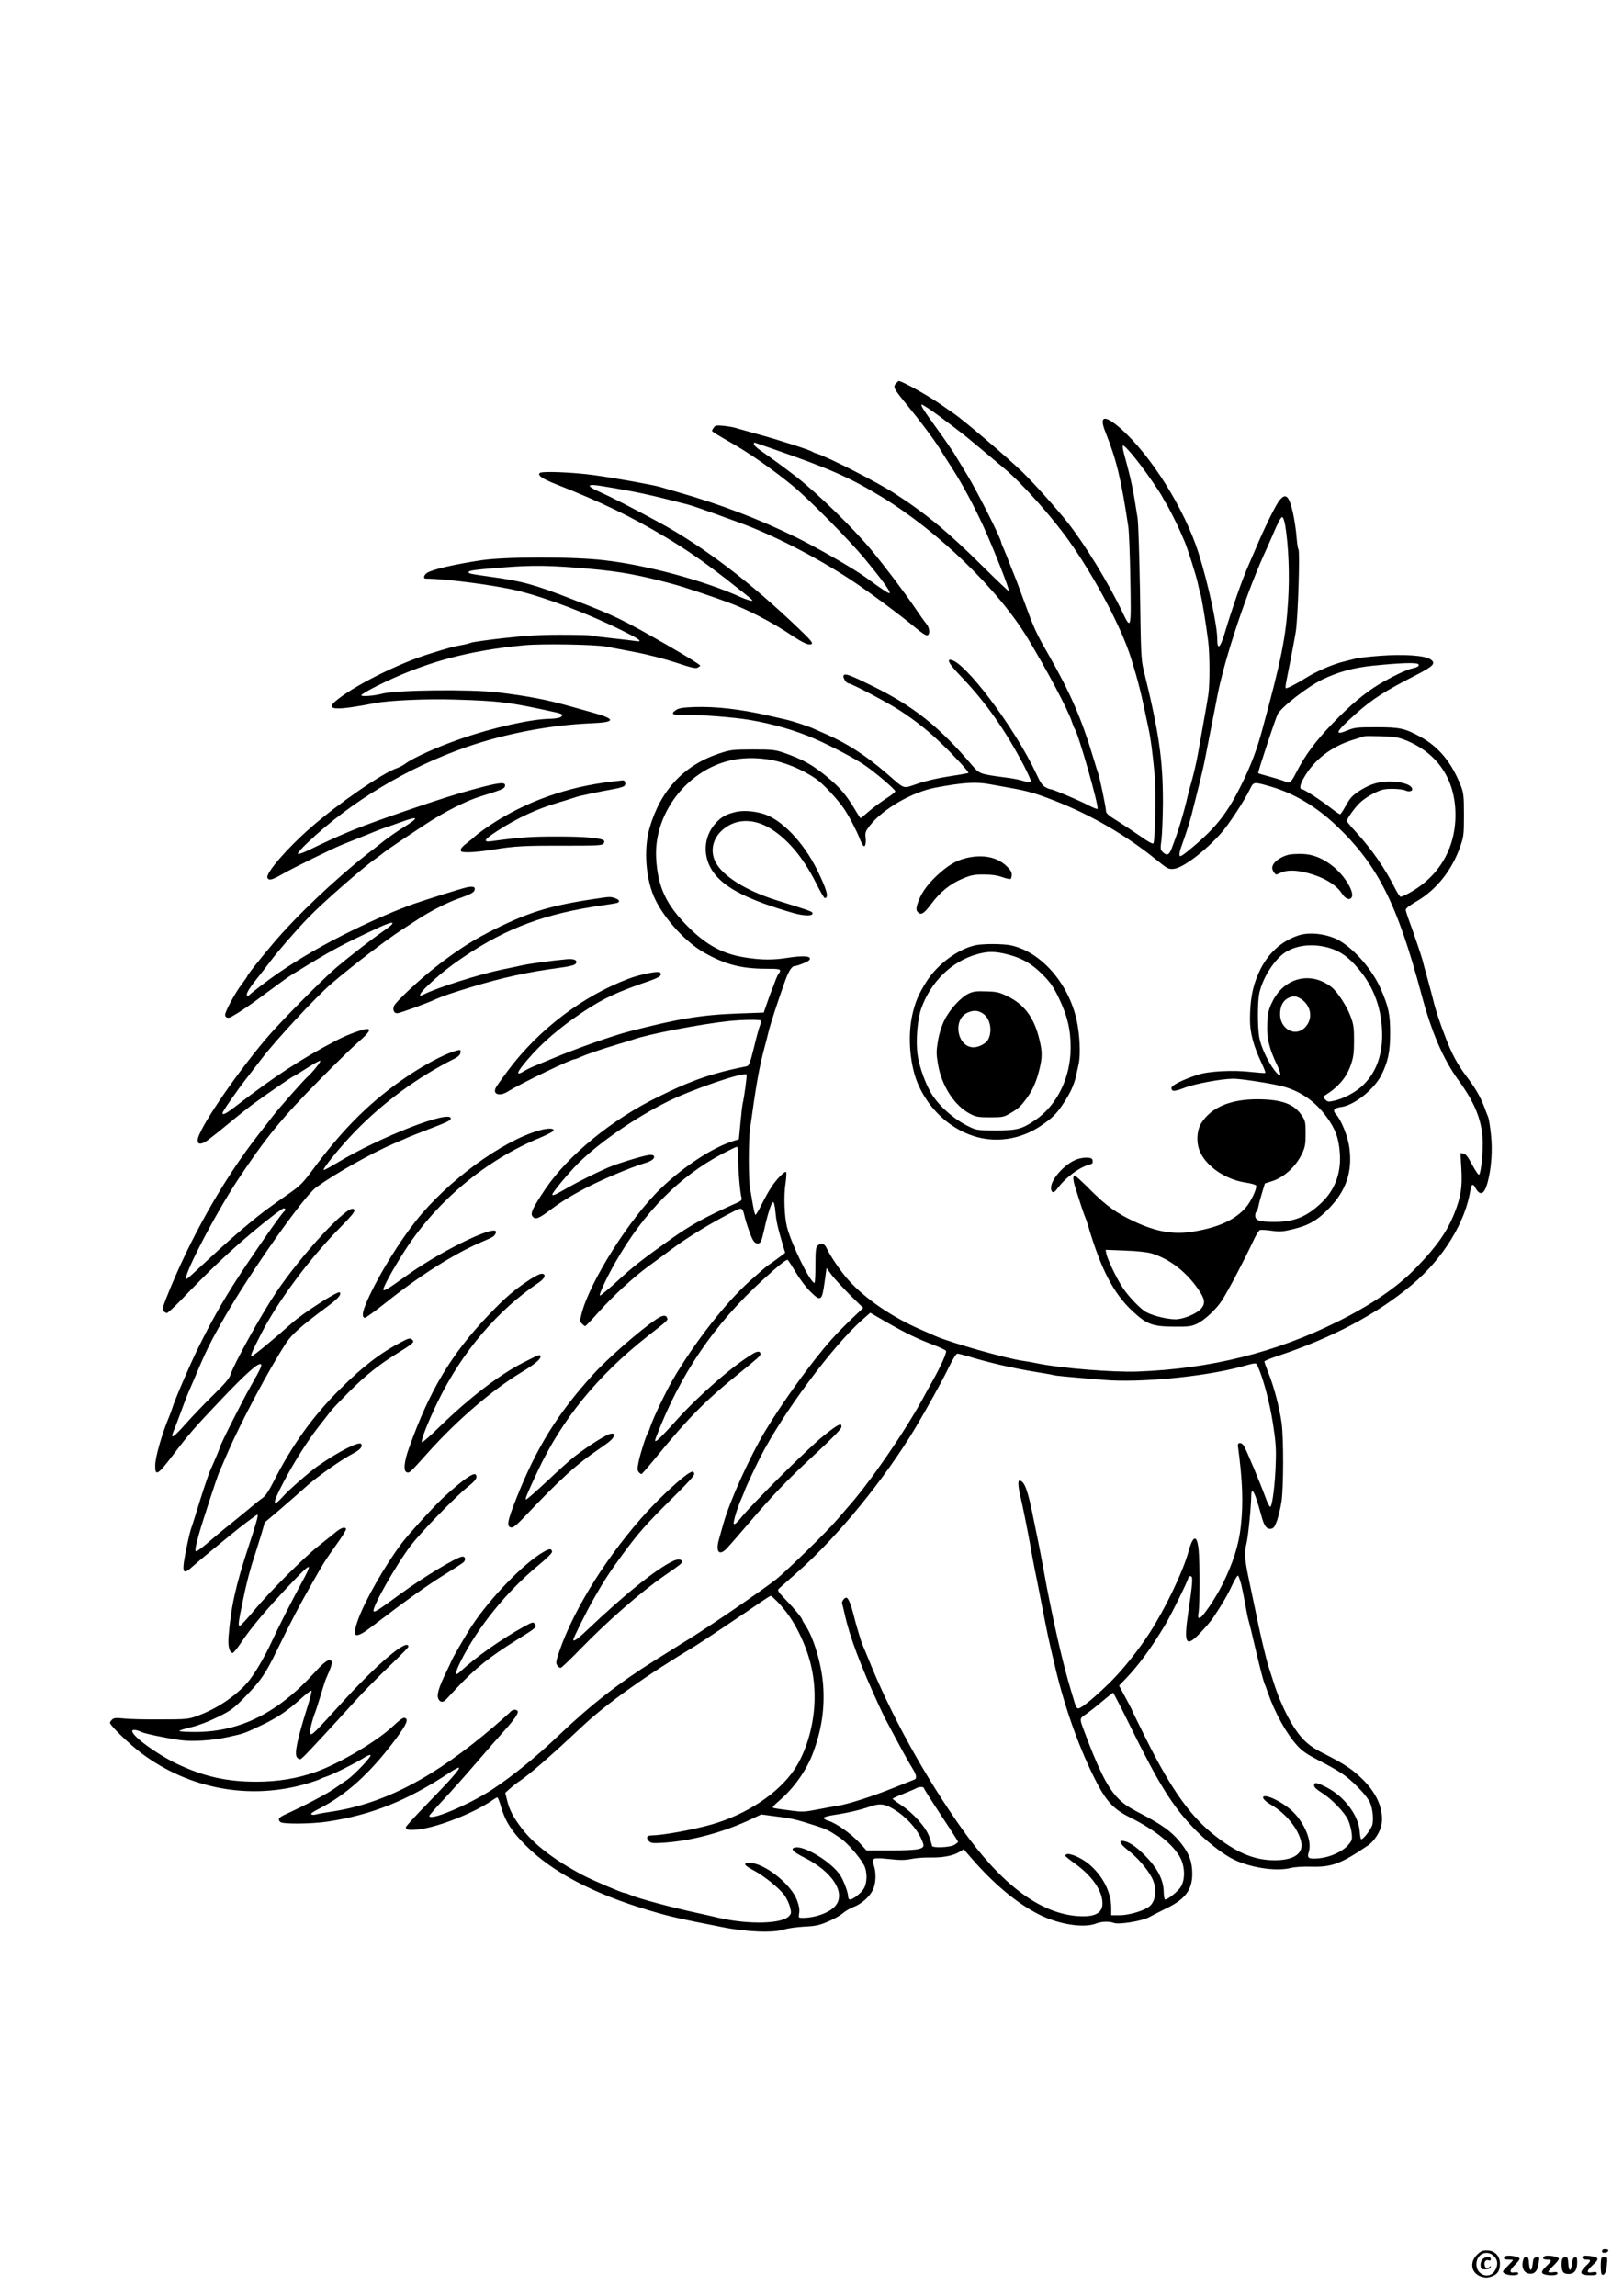 <?xml version="1.0" standalone="no"?>
<!DOCTYPE svg PUBLIC "-//W3C//DTD SVG 20010904//EN"
 "http://www.w3.org/TR/2001/REC-SVG-20010904/DTD/svg10.dtd">
<svg version="1.0" xmlns="http://www.w3.org/2000/svg"
 width="1240pt" height="1754pt" viewBox="0 0 1240 1754"
 preserveAspectRatio="xMidYMid meet">

<g transform="translate(0,1754) scale(0.1,-0.1)"
fill="#000000" stroke="none">
<path d="M6845 14610 c-24 -26 -17 -39 88 -167 98 -120 207 -265 244 -326 15
-25 63 -100 106 -167 69 -108 158 -273 230 -430 76 -166 203 -488 195 -495 -3
-3 -94 84 -204 193 -260 258 -430 399 -669 553 -135 87 -507 277 -595 304 -14
4 -29 11 -35 15 -18 13 -248 87 -400 129 -82 23 -164 46 -181 51 -16 6 -59 13
-94 17 -54 5 -65 4 -76 -12 -8 -11 -14 -22 -14 -26 0 -6 39 -30 135 -85 147
-82 342 -219 490 -342 123 -103 419 -403 539 -547 125 -151 199 -251 194 -265
-3 -9 -55 25 -183 119 -87 64 -360 221 -525 303 -283 140 -587 256 -905 347
-60 17 -123 36 -140 41 -55 16 -348 69 -510 91 -159 22 -396 31 -411 16 -19
-18 19 -44 122 -85 345 -136 577 -248 839 -405 169 -102 283 -181 465 -322 96
-75 182 -143 190 -152 13 -14 12 -15 -14 -9 -15 4 -47 15 -70 26 -274 124
-707 242 -1036 280 -240 29 -762 28 -945 0 -215 -33 -371 -70 -412 -96 -25
-16 -31 -44 -10 -44 155 -1 528 -50 697 -91 220 -53 548 -178 806 -307 136
-67 162 -89 96 -78 -23 3 -103 13 -179 21 -76 8 -149 17 -162 21 -13 3 -118 5
-233 5 -158 0 -265 -7 -435 -26 -124 -14 -233 -30 -242 -34 -9 -4 -45 -14 -81
-20 -66 -13 -87 -18 -240 -66 -243 -75 -590 -251 -720 -364 -74 -66 9 -70 305
-12 110 21 392 34 610 27 338 -10 420 -20 763 -96 60 -13 69 -20 47 -37 -11
-7 -46 -13 -84 -14 -138 -1 -432 -66 -676 -151 -178 -61 -366 -145 -430 -193
-16 -12 -45 -27 -63 -33 -109 -37 -449 -271 -658 -454 -179 -156 -344 -347
-331 -382 10 -25 35 -19 116 28 90 51 385 196 456 224 28 11 102 41 165 66 63
26 133 54 155 61 22 7 78 27 125 44 141 51 148 39 23 -39 -48 -30 -113 -75
-145 -100 -31 -25 -91 -72 -134 -105 -245 -192 -543 -475 -720 -685 -103 -122
-194 -237 -194 -245 0 -4 -20 -32 -43 -63 -48 -62 -127 -208 -127 -234 0 -22
23 -29 48 -15 72 41 134 83 267 182 83 62 171 126 197 141 312 192 370 223
671 363 118 54 129 39 24 -33 -83 -57 -250 -186 -361 -280 -107 -91 -438 -426
-538 -546 -248 -295 -518 -697 -518 -770 0 -35 28 -35 78 1 26 19 99 77 162
129 63 53 149 121 190 151 94 69 298 209 305 209 3 0 48 28 100 61 53 34 98
59 102 56 6 -7 -59 -88 -97 -122 -33 -29 -220 -241 -266 -301 -21 -28 -69 -89
-105 -135 -273 -348 -533 -809 -709 -1256 -27 -68 -30 -86 -20 -98 7 -8 18
-15 25 -15 7 0 52 42 101 92 231 240 360 363 550 523 115 97 230 185 242 185
14 0 16 -16 3 -24 -15 -10 -149 -199 -291 -411 -155 -232 -250 -396 -370 -640
-63 -128 -177 -394 -195 -455 -4 -14 -13 -38 -20 -55 -55 -130 -107 -309 -109
-375 -2 -91 18 -80 137 77 120 158 160 205 381 437 165 173 257 256 283 256
21 0 11 -24 -74 -173 -65 -115 -233 -448 -233 -463 0 -5 -40 -102 -75 -179
-15 -34 -69 -197 -109 -330 -15 -49 -32 -101 -37 -115 -5 -14 -19 -70 -30
-125 -44 -209 -38 -234 39 -164 27 24 93 80 147 124 54 44 123 101 154 126 74
61 191 149 197 149 10 0 -7 -63 -66 -240 -100 -303 -136 -466 -154 -695 -5
-69 5 -114 30 -122 6 -2 36 34 67 81 73 110 196 256 364 433 178 188 189 190
91 11 -77 -143 -172 -329 -222 -438 -54 -118 -136 -256 -185 -312 -97 -110
-241 -205 -391 -258 -60 -22 -82 -24 -275 -24 -115 -1 -242 2 -282 7 -59 6
-74 4 -87 -9 -9 -8 -16 -19 -16 -23 0 -21 145 -161 240 -233 368 -276 835
-361 1270 -231 47 14 90 29 95 33 6 4 28 13 50 20 48 15 239 111 291 146 21
14 41 21 45 17 10 -10 -124 -151 -179 -189 -20 -13 -66 -45 -102 -70 -58 -40
-220 -125 -368 -193 -53 -24 -62 -37 -40 -59 17 -17 239 -15 358 3 338 51 609
159 933 373 37 25 70 42 74 39 9 -9 -71 -99 -247 -280 -85 -87 -156 -165 -158
-173 -6 -23 27 -28 113 -16 149 22 405 124 539 215 21 15 42 27 46 27 4 0 15
-28 25 -62 34 -119 82 -195 190 -303 203 -205 523 -373 945 -498 158 -47 227
-63 560 -128 190 -38 392 -45 475 -17 28 9 95 18 151 21 84 4 113 10 179 38
43 18 95 47 114 64 20 17 57 39 82 48 61 23 122 77 148 130 24 50 27 132 7
189 -20 56 -9 60 118 47 82 -9 121 -9 169 1 34 7 98 12 143 11 96 -2 176 13
223 42 l34 21 56 -65 c179 -206 355 -352 529 -438 148 -72 335 -101 427 -64
42 16 100 18 137 4 38 -14 215 15 267 44 26 14 87 45 137 70 151 74 202 151
192 294 -6 80 -31 136 -97 216 -62 75 -139 130 -291 209 -106 55 -138 77 -187
129 -76 82 -144 220 -253 512 -33 90 -34 87 20 123 27 19 83 63 124 98 42 35
78 64 80 64 3 0 63 -116 132 -257 219 -444 321 -608 488 -782 86 -89 200 -180
280 -224 127 -70 339 -106 457 -76 34 8 93 12 159 10 155 -4 226 22 433 163
48 33 94 106 103 162 16 112 -35 233 -143 340 -77 76 -139 118 -285 192 -84
42 -127 71 -168 113 -81 83 -169 250 -228 434 -11 33 -27 85 -37 115 -25 78
-68 261 -109 465 -8 39 -27 126 -41 195 -36 168 -40 217 -21 292 13 55 36 287
36 371 0 17 5 27 11 25 12 -4 35 -71 65 -182 21 -80 40 -108 73 -104 22 3 29
13 48 63 11 33 27 98 34 145 16 110 17 478 1 600 -16 115 -58 277 -101 383
-17 43 -31 82 -31 87 0 4 42 22 93 39 423 140 769 323 1037 549 238 201 407
477 445 725 6 41 19 47 35 18 36 -69 69 -58 94 30 31 112 41 255 27 376 -6 59
-16 117 -20 128 -5 11 -21 52 -35 90 -28 72 -69 141 -137 230 -64 86 -105 161
-152 283 -49 126 -79 217 -101 309 -8 32 -27 101 -41 153 -15 52 -31 113 -36
134 -9 36 -78 237 -113 331 -8 22 -15 47 -16 56 0 10 32 35 83 64 152 88 272
240 334 420 26 74 28 92 28 240 0 142 -3 166 -22 218 -72 183 -170 302 -313
380 -118 64 -157 72 -335 72 -145 0 -165 -2 -217 -23 -110 -46 -95 -13 60 125
128 114 222 174 457 294 140 72 159 93 112 124 -43 28 -202 39 -377 26 -85 -6
-171 -16 -190 -21 -19 -5 -62 -15 -95 -24 -83 -20 -212 -76 -287 -124 -81 -50
-149 -85 -155 -78 -3 3 0 29 6 58 24 117 62 316 71 373 17 106 33 622 20 630
-4 2 -10 44 -14 92 -3 48 -16 131 -27 183 -30 133 -55 157 -102 100 -28 -32
-113 -204 -183 -370 -25 -58 -49 -114 -54 -125 -46 -101 -129 -339 -184 -525
-34 -112 -56 -128 -56 -41 0 105 -67 413 -141 651 -108 343 -369 759 -604 963
-118 101 -158 90 -111 -29 86 -215 121 -359 176 -724 6 -36 13 -217 16 -402 7
-385 6 -393 -60 -255 -108 226 -284 514 -419 686 -96 120 -262 305 -350 390
-123 118 -441 388 -517 441 -25 17 -69 47 -98 68 -107 74 -300 182 -327 182
-1 0 -10 -9 -20 -20z m256 -195 c47 -32 140 -101 254 -189 37 -29 143 -117
320 -266 133 -111 364 -370 492 -551 198 -278 405 -670 475 -899 57 -184 76
-260 132 -530 17 -78 30 -174 47 -350 12 -119 5 -518 -9 -532 -6 -6 -42 13
-93 50 -46 32 -126 85 -176 117 -71 43 -93 62 -93 79 0 27 -47 253 -59 286 -5
14 -22 66 -36 115 -92 307 -177 502 -349 803 -92 160 -105 189 -192 427 -30
83 -59 159 -64 170 -5 11 -21 52 -36 90 -15 39 -35 89 -45 112 -11 23 -19 45
-19 48 0 28 -186 396 -262 520 -40 66 -87 142 -103 169 -17 26 -78 115 -137
196 -95 131 -119 170 -104 170 2 0 28 -16 57 -35z m-1196 -304 c434 -151 587
-218 830 -366 431 -262 888 -704 1116 -1079 149 -247 310 -550 339 -641 7 -22
16 -44 20 -50 29 -39 189 -600 175 -614 -3 -3 -34 9 -68 27 -75 39 -270 122
-286 122 -7 0 -26 7 -43 16 -23 12 -40 37 -70 102 -166 356 -555 872 -658 872
-27 0 -2 -40 83 -128 190 -199 337 -408 479 -679 34 -66 60 -124 56 -128 -4
-4 -28 0 -55 8 -26 9 -84 21 -128 26 -211 28 -211 28 -268 95 -253 297 -447
451 -762 606 -172 85 -209 98 -220 80 -8 -13 20 -60 37 -60 22 0 294 -143 391
-206 124 -81 219 -156 325 -259 93 -89 207 -214 201 -219 -2 -3 -67 -14 -144
-26 -82 -12 -183 -35 -243 -56 -120 -40 -91 -49 -238 78 -159 137 -298 227
-461 299 -38 16 -77 34 -88 39 -44 21 -169 62 -228 75 -34 8 -91 21 -127 29
-208 48 -400 70 -561 65 -90 -3 -121 -8 -143 -22 -49 -33 -28 -42 86 -39 96 3
353 -17 473 -37 183 -31 357 -82 503 -146 131 -58 311 -153 381 -202 88 -61
231 -184 231 -198 0 -6 -33 -32 -73 -57 -39 -26 -98 -69 -130 -97 -32 -28 -60
-51 -62 -51 -2 0 -22 30 -44 68 -61 102 -109 160 -191 230 -126 107 -202 150
-355 203 -63 21 -86 24 -235 24 -159 -1 -168 -2 -261 -33 -266 -90 -443 -280
-526 -567 -48 -166 -29 -401 45 -550 75 -152 236 -326 374 -403 159 -90 284
-122 472 -122 86 0 106 -3 106 -14 0 -8 -4 -17 -9 -20 -4 -3 -19 -34 -31 -68
-13 -35 -28 -74 -34 -88 -5 -14 -19 -52 -30 -85 l-21 -60 -195 -7 c-278 -10
-456 -39 -830 -136 -134 -35 -392 -126 -575 -202 -55 -23 -121 -50 -147 -61
-25 -10 -61 -27 -80 -39 -71 -43 -65 -17 22 85 108 127 245 245 420 362 158
106 263 155 509 239 82 29 104 45 83 66 -13 13 -150 -15 -236 -47 -356 -134
-692 -390 -927 -705 -43 -58 -84 -115 -90 -127 -28 -52 27 -71 91 -31 105 65
484 248 514 248 5 0 22 7 39 15 45 20 154 58 277 95 58 17 116 35 130 40 116
41 512 117 725 140 103 11 239 13 248 4 3 -4 0 -21 -7 -38 -7 -17 -28 -93 -46
-169 -29 -116 -37 -138 -55 -142 -173 -34 -307 -72 -430 -122 -89 -36 -88 -35
-245 -111 -351 -170 -692 -449 -865 -707 -93 -139 -113 -180 -98 -204 19 -29
43 -23 116 31 99 74 166 116 277 175 134 71 356 165 466 198 55 16 80 37 69
56 -4 6 -21 9 -39 6 -53 -8 -245 -67 -311 -96 -94 -41 -234 -111 -312 -156
-90 -52 -113 -62 -113 -49 0 15 128 169 201 241 161 158 429 343 677 467 190
95 591 232 606 207 4 -7 -17 -169 -30 -221 -3 -14 -11 -81 -17 -149 l-12 -124
-40 -12 c-157 -49 -379 -193 -553 -360 -237 -226 -543 -709 -608 -958 -14 -55
-14 -61 2 -78 9 -10 21 -19 25 -19 4 0 53 51 108 113 107 119 250 251 368 339
40 29 119 87 175 129 134 100 311 208 496 302 47 24 56 19 68 -33 13 -59 50
-164 66 -191 13 -22 25 -29 41 -27 19 3 25 15 44 98 28 127 56 213 69 217 7 2
14 -24 18 -71 7 -73 15 -113 55 -249 l20 -67 -57 -43 c-31 -23 -64 -46 -73
-52 -10 -5 -72 -59 -139 -119 -186 -166 -430 -479 -593 -761 -53 -92 -148
-291 -167 -350 -7 -22 -16 -44 -20 -50 -13 -18 -58 -158 -71 -222 -10 -50 -10
-64 0 -77 8 -9 17 -16 22 -16 4 0 55 59 114 131 241 295 376 432 628 635 153
124 167 137 167 150 0 24 -21 25 -58 3 -155 -93 -409 -314 -584 -508 -142
-158 -178 -189 -157 -134 183 481 444 867 820 1209 116 106 178 156 187 150 4
-2 32 -45 61 -94 29 -49 79 -116 112 -148 80 -79 89 -73 109 71 l15 109 42
-57 c24 -30 87 -99 140 -152 l98 -96 -92 -87 c-50 -48 -119 -118 -152 -156
-147 -165 -372 -476 -504 -696 -122 -204 -274 -541 -322 -715 -9 -33 -23 -82
-31 -110 -29 -99 0 -134 59 -73 17 18 93 105 168 193 190 222 292 329 513 533
122 113 192 185 194 199 6 39 -21 27 -134 -63 -113 -89 -551 -525 -632 -627
-28 -35 -49 -54 -55 -48 -9 9 27 128 64 208 10 24 19 45 19 47 0 7 78 175 117
251 170 336 561 862 784 1056 l58 51 114 -66 c157 -90 242 -131 360 -176 56
-21 103 -43 105 -50 5 -15 -38 -112 -101 -225 -28 -49 -64 -115 -80 -145 -143
-260 -409 -645 -572 -826 -5 -6 -41 -48 -80 -93 -75 -89 -391 -397 -465 -455
-123 -95 -489 -346 -672 -460 -35 -21 -79 -49 -98 -61 -19 -12 -91 -57 -160
-100 -271 -170 -484 -336 -730 -570 -170 -163 -355 -313 -510 -415 -179 -117
-480 -244 -480 -201 0 4 46 58 103 118 57 61 171 188 253 284 82 96 178 205
213 244 76 83 115 140 106 154 -10 16 -41 13 -56 -6 -8 -9 -62 -57 -120 -107
-461 -395 -847 -596 -1254 -656 -44 -6 -92 -15 -106 -19 -15 -5 -33 -5 -40 -1
-8 5 10 19 52 40 214 108 398 275 595 539 84 114 99 152 63 159 -10 2 -44 -23
-78 -56 -122 -118 -411 -290 -597 -357 -145 -51 -291 -75 -457 -75 -225 0
-401 40 -602 135 -155 74 -345 212 -345 252 0 14 36 10 72 -8 20 -11 198 -48
293 -61 91 -13 246 -4 361 22 127 27 131 29 259 90 121 57 204 113 298 199 43
39 82 69 86 67 4 -3 -7 -51 -25 -108 -83 -263 -107 -375 -85 -402 18 -21 24
-20 52 7 35 33 240 255 350 377 97 109 197 211 357 364 50 49 92 92 92 97 0
72 -245 -136 -521 -442 -196 -216 -216 -236 -229 -223 -8 9 14 104 38 164 6
14 24 72 42 130 17 58 35 114 40 125 41 91 52 127 42 137 -19 19 -51 -3 -124
-83 -285 -314 -572 -458 -915 -459 -68 0 -123 3 -123 8 0 4 42 17 93 29 57 14
134 44 203 78 102 51 120 64 211 158 117 121 152 172 238 349 114 233 175 349
259 496 103 182 106 186 198 316 43 59 75 112 72 117 -11 19 -41 8 -89 -33
-28 -22 -84 -68 -125 -100 -110 -87 -368 -345 -483 -483 -54 -66 -106 -121
-113 -123 -17 -4 -14 20 22 193 27 133 55 240 88 337 13 40 36 115 52 166 l27
93 111 94 c61 52 151 131 200 175 86 78 273 210 367 259 51 27 71 51 59 70
-14 24 -163 -51 -330 -166 -59 -41 -219 -180 -263 -229 -90 -100 -90 -65 -1
104 81 154 186 320 273 430 36 46 77 98 90 115 14 18 77 84 140 147 119 119
222 202 346 279 152 95 156 99 130 121 -12 10 -27 6 -76 -20 -161 -84 -296
-187 -470 -360 -207 -206 -368 -429 -506 -702 -37 -73 -64 -115 -86 -130 -18
-12 -62 -47 -98 -78 -36 -30 -108 -89 -159 -130 -52 -41 -126 -103 -166 -138
-40 -34 -78 -62 -84 -62 -13 0 -8 30 21 135 29 102 138 435 154 470 7 17 37
84 65 150 105 242 320 644 446 836 44 67 117 132 316 279 82 61 109 92 93 108
-13 13 -279 -158 -364 -234 -129 -115 -297 -254 -308 -254 -13 0 0 30 74 175
122 238 357 557 586 792 123 125 137 145 117 158 -47 29 -390 -341 -589 -635
-112 -166 -322 -544 -351 -633 -9 -28 -46 -71 -132 -155 -66 -64 -160 -163
-210 -219 -90 -102 -119 -121 -94 -60 8 18 23 57 34 87 37 101 73 195 82 215
5 11 30 70 56 130 76 182 116 262 218 440 203 354 609 930 703 996 152 109
419 259 595 335 46 19 97 42 113 49 17 7 84 34 150 59 139 53 168 67 169 81 5
73 -542 -140 -864 -335 -56 -34 -104 -60 -107 -57 -9 10 128 178 237 291 218
225 479 417 760 558 31 16 46 30 48 47 3 21 1 23 -25 17 -99 -25 -284 -126
-448 -244 -248 -179 -439 -374 -660 -673 -67 -91 -94 -118 -165 -168 -166
-116 -206 -146 -285 -210 -114 -93 -232 -197 -374 -330 -68 -64 -128 -118
-134 -120 -49 -18 210 484 389 755 212 321 341 478 630 770 120 122 254 252
297 289 73 63 94 95 63 95 -33 0 -156 -45 -235 -87 -271 -142 -476 -277 -759
-495 -81 -63 -112 -80 -112 -60 0 12 113 175 189 272 36 47 85 110 108 140
109 144 418 476 535 576 159 136 412 330 543 415 109 72 162 105 190 121 77
45 166 88 230 111 99 35 123 48 130 65 10 28 -11 35 -62 23 -57 -14 -311 -94
-403 -126 -137 -49 -292 -116 -480 -208 -208 -102 -391 -208 -560 -324 -63
-43 -210 -155 -215 -164 -4 -5 -11 -7 -16 -4 -13 9 10 49 72 127 30 37 77 98
104 134 55 74 191 231 294 338 106 110 418 383 511 447 19 13 46 33 60 45 22
18 139 98 325 220 142 93 305 176 415 210 162 50 185 60 188 78 8 36 -36 32
-253 -27 -115 -31 -275 -82 -490 -156 -381 -131 -477 -170 -759 -306 -39 -19
-74 -31 -80 -28 -5 4 27 42 73 85 330 314 767 576 1220 733 295 102 638 167
951 180 188 8 188 32 0 84 -63 18 -137 38 -165 46 -180 51 -318 77 -550 106
-208 25 -774 19 -885 -10 -63 -17 -160 -24 -160 -12 0 6 54 38 120 71 353 177
691 270 1125 311 138 13 540 6 625 -10 30 -6 129 -25 220 -42 96 -18 227 -52
313 -80 116 -39 152 -47 167 -39 11 6 20 13 20 15 0 7 -103 71 -254 158 -347
199 -397 223 -736 354 -283 110 -371 134 -625 169 -143 20 -155 23 -155 33 0
13 43 19 270 37 224 18 365 15 655 -11 238 -21 389 -49 653 -121 64 -17 312
-100 412 -138 146 -54 334 -152 478 -249 92 -61 133 -79 153 -66 11 8 -9 32
-96 115 -373 358 -733 631 -1070 814 -216 117 -357 189 -459 235 -105 47 -92
62 35 40 253 -42 351 -63 644 -139 28 -7 115 -37 195 -66 80 -29 168 -61 195
-71 251 -90 589 -263 852 -436 125 -81 389 -277 501 -371 44 -37 79 -59 87
-55 23 8 18 58 -9 90 -13 15 -54 73 -91 128 -81 119 -231 317 -329 435 -135
163 -401 423 -566 553 -67 53 -216 162 -273 201 -31 21 -57 45 -57 52 0 8 1
14 3 14 1 0 65 -22 142 -49z m2872 -210 c49 -69 96 -140 105 -159 10 -19 21
-39 26 -46 13 -16 86 -162 112 -221 11 -27 25 -59 30 -70 19 -41 91 -268 101
-318 6 -29 14 -63 19 -77 10 -26 45 -241 61 -370 12 -102 13 -320 1 -405 -6
-38 -22 -135 -37 -215 -14 -80 -32 -181 -40 -225 -15 -85 -37 -178 -61 -260
-8 -27 -21 -77 -28 -110 -17 -74 -59 -217 -81 -276 -9 -24 -24 -64 -32 -87
-19 -53 -37 -61 -67 -33 -21 20 -22 24 -12 98 5 43 10 170 11 283 0 329 -30
535 -147 1010 -19 78 -22 125 -28 595 -5 281 -13 537 -19 570 -5 33 -17 103
-25 155 -14 86 -37 186 -79 337 -8 29 -11 55 -8 59 10 10 106 -104 198 -235z
m1042 -373 c26 -157 35 -382 22 -583 -17 -276 -52 -448 -200 -990 -37 -137
-84 -261 -147 -390 -111 -229 -198 -342 -384 -498 -79 -66 -96 -76 -98 -60 -2
11 4 40 13 64 35 97 67 196 80 249 7 30 25 100 39 155 30 119 54 219 68 295 6
30 24 123 40 205 17 83 38 193 48 245 56 294 235 827 385 1145 7 17 23 53 35
80 43 102 65 144 76 145 7 0 17 -28 23 -62z m1018 -1062 c11 -11 -9 -24 -44
-31 -41 -7 -161 -65 -258 -123 -109 -66 -221 -160 -351 -295 -132 -137 -213
-246 -279 -375 -40 -79 -52 -90 -84 -73 -11 6 -61 22 -112 36 -50 13 -94 26
-96 29 -5 5 131 416 149 451 30 56 228 209 340 264 121 58 240 91 387 106 207
21 334 26 348 11z m-91 -583 c241 -100 374 -301 374 -568 0 -267 -136 -486
-377 -609 -18 -9 -37 -16 -42 -16 -6 0 -26 31 -45 69 -73 145 -175 293 -295
424 -39 42 -71 81 -71 85 0 18 60 102 101 141 24 23 73 56 109 73 55 27 76 32
140 32 41 0 85 -6 97 -12 22 -12 53 -7 53 8 0 52 -174 79 -289 44 -58 -17
-144 -68 -177 -105 -12 -13 -34 -48 -49 -76 -16 -29 -32 -53 -37 -53 -5 0 -37
22 -72 49 -75 59 -202 141 -216 141 -24 0 -20 33 11 87 79 140 213 243 384
294 38 12 75 23 80 25 6 2 64 2 130 0 104 -4 129 -8 191 -33z m-4884 -143
c124 -18 261 -73 373 -150 54 -37 163 -154 213 -227 40 -59 97 -169 122 -233
7 -19 18 -41 24 -48 15 -20 25 13 19 63 -4 34 0 46 30 85 99 129 324 260 507
294 210 39 304 45 409 26 31 -6 103 -19 161 -29 134 -24 196 -42 336 -97 276
-107 547 -264 774 -448 91 -73 97 -77 138 -73 69 7 233 130 358 269 58 63 182
252 226 344 26 53 27 53 158 15 178 -52 348 -153 500 -298 316 -300 465 -597
650 -1288 77 -290 167 -498 284 -658 121 -167 174 -295 183 -442 6 -90 -11
-263 -26 -278 -5 -5 -28 29 -53 75 -33 63 -50 84 -67 86 l-23 4 7 -119 c8
-142 -3 -213 -52 -338 -57 -143 -132 -251 -288 -413 -139 -147 -343 -287 -604
-417 -473 -236 -971 -361 -1528 -382 -186 -7 -583 25 -760 61 -37 8 -90 17
-118 21 -122 16 -555 139 -670 190 -16 8 -61 27 -100 44 -222 95 -432 237
-562 382 -54 59 -139 183 -166 242 -18 40 -44 48 -71 21 -13 -12 -16 -41 -16
-150 0 -74 -3 -134 -7 -134 -33 1 -178 299 -211 430 -19 78 -25 235 -11 326 7
46 9 87 5 91 -9 10 -72 -53 -111 -112 -18 -27 -52 -87 -74 -132 -23 -46 -45
-83 -49 -83 -4 0 -13 35 -20 78 -7 42 -17 100 -22 127 -12 66 -12 362 0 450
49 352 69 465 110 620 12 44 28 107 36 140 13 51 62 202 119 363 27 78 54 122
74 122 10 0 42 10 70 22 36 14 51 26 49 37 -4 20 -66 21 -181 3 -103 -16 -191
-15 -307 3 -174 26 -300 93 -441 234 -171 170 -234 306 -246 528 -16 303 187
607 480 718 115 43 235 54 369 35z m-222 -3057 c0 -94 15 -259 26 -295 4 -13
-5 -22 -33 -35 -239 -106 -351 -167 -509 -279 -218 -155 -292 -213 -412 -324
-68 -62 -126 -110 -129 -106 -8 8 57 147 120 256 219 383 489 655 820 829 54
28 102 51 107 51 6 0 10 -40 10 -97z m1751 -1502 c168 -51 342 -91 522 -121
65 -10 125 -21 135 -24 16 -5 89 -12 388 -37 269 -23 758 24 1039 99 128 35
121 35 135 4 41 -90 91 -277 115 -433 22 -139 26 -197 22 -303 -4 -158 -27
-336 -42 -336 -6 0 -23 33 -37 73 -40 110 -148 367 -165 394 -19 28 -49 26
-45 -2 36 -271 42 -436 22 -615 -16 -143 -58 -277 -142 -446 -52 -104 -150
-248 -171 -252 -15 -3 -16 3 -9 45 9 61 9 375 0 472 -12 122 -43 117 -78 -12
-41 -151 -178 -437 -298 -622 -85 -131 -196 -270 -291 -366 -115 -114 -228
-209 -252 -209 -11 0 -20 13 -27 38 -6 20 -20 69 -32 107 -52 174 -104 394
-160 670 -12 55 -32 161 -45 235 -14 74 -31 167 -39 205 -8 39 -26 126 -40
195 -43 219 -70 290 -108 290 -12 0 -9 -48 8 -120 19 -80 49 -230 75 -370 10
-58 25 -139 33 -180 9 -41 27 -133 41 -205 62 -319 63 -324 118 -555 76 -320
190 -635 320 -884 74 -141 131 -200 253 -260 191 -95 334 -211 384 -311 34
-69 35 -164 2 -218 -22 -35 -99 -97 -120 -97 -6 0 -10 27 -11 60 -1 82 -41
167 -121 253 -71 77 -135 124 -180 133 -50 11 -37 -19 35 -75 68 -53 142 -140
175 -203 40 -76 34 -172 -13 -216 -37 -35 -157 -72 -232 -72 l-65 0 0 58 c0
113 -60 234 -158 322 -75 67 -194 112 -192 73 1 -4 33 -30 72 -58 127 -90 208
-203 211 -299 3 -81 -58 -113 -196 -102 -287 24 -579 245 -876 664 -289 408
-546 875 -717 1302 -19 47 -39 94 -44 105 -11 25 -55 172 -71 240 -15 60 -35
112 -48 119 -14 9 -42 -24 -37 -43 3 -9 12 -46 20 -83 39 -173 119 -386 260
-693 20 -44 43 -91 50 -105 111 -209 179 -334 208 -379 30 -48 35 -76 16 -84
-7 -3 -80 -32 -163 -65 -158 -64 -350 -125 -425 -136 -25 -4 -94 -16 -153 -28
-98 -19 -117 -20 -200 -9 -130 17 -138 19 -143 24 -3 3 20 27 51 53 111 95
208 233 256 362 67 178 91 341 78 522 -12 156 -71 357 -134 452 -14 21 -25 40
-25 43 0 13 -58 84 -124 152 -61 63 -68 75 -56 87 8 7 76 67 150 133 305 271
658 704 892 1093 87 145 215 376 261 473 26 54 53 97 61 97 8 0 42 -9 77 -19z
m2093 -1747 c8 -34 22 -104 31 -155 9 -52 20 -107 26 -124 5 -16 22 -86 38
-155 43 -184 71 -292 80 -315 5 -11 17 -42 26 -70 55 -159 144 -319 226 -409
39 -43 75 -67 162 -112 62 -31 142 -76 179 -101 76 -50 187 -164 214 -220 20
-45 29 -117 20 -168 -7 -33 -68 -115 -86 -115 -4 0 -10 29 -12 64 -10 119
-116 261 -247 330 -78 41 -101 45 -101 17 0 -13 20 -31 58 -55 74 -45 177
-152 203 -211 11 -26 23 -70 26 -99 5 -49 3 -55 -28 -91 -44 -50 -137 -92
-220 -100 -81 -8 -95 1 -80 47 20 61 -5 155 -68 246 -42 62 -106 115 -188 156
-105 52 -130 17 -29 -42 111 -65 204 -180 227 -280 20 -90 -54 -142 -203 -142
-147 0 -275 51 -435 172 -196 147 -348 356 -544 749 -60 120 -109 220 -109
223 0 3 -23 47 -50 97 l-50 93 48 50 c103 108 191 227 301 409 49 82 181 349
181 367 0 6 7 10 16 10 20 0 17 -45 -17 -273 -37 -250 -19 -278 97 -154 38 40
81 91 95 113 73 110 111 176 144 248 20 43 40 74 45 70 4 -5 15 -37 24 -70z
m-3547 -126 c74 -78 124 -151 173 -252 84 -173 119 -335 113 -518 -7 -188 -66
-386 -156 -518 -124 -182 -365 -341 -631 -417 -141 -40 -370 -82 -453 -83 -40
0 -50 -16 -27 -42 17 -18 27 -19 104 -15 224 14 472 81 695 188 l61 29 119
-16 c119 -15 147 -22 300 -71 83 -27 95 -33 183 -92 54 -36 152 -148 184 -210
26 -52 24 -139 -5 -182 -24 -35 -81 -79 -103 -79 -8 0 -14 10 -14 23 0 29 -32
117 -59 160 -59 95 -263 224 -340 215 -49 -6 -27 -32 65 -78 210 -105 316
-265 240 -364 -40 -53 -153 -96 -252 -96 -34 0 -34 0 -28 38 4 26 -1 55 -17
97 -46 124 -251 285 -362 285 -55 0 -44 -18 36 -60 81 -44 195 -137 233 -191
15 -22 33 -61 40 -87 11 -43 10 -49 -8 -69 -54 -59 -306 -65 -532 -14 -44 11
-126 29 -181 41 -188 41 -446 110 -502 136 -17 8 -36 14 -42 14 -17 0 -243 97
-314 134 -221 117 -377 236 -471 360 -65 85 -95 143 -112 216 l-14 55 38 34
c20 18 48 40 62 49 80 52 243 194 486 422 184 174 492 393 864 616 47 28 399
264 508 340 35 24 67 44 71 44 4 0 25 -19 48 -42z m1123 -1429 c0 -5 59 -98
130 -206 72 -108 130 -199 130 -202 0 -4 -13 -14 -29 -24 -34 -20 -171 -25
-171 -6 0 7 -10 38 -21 71 -27 73 -122 179 -215 240 -35 23 -64 45 -64 48 0 3
37 20 83 38 45 18 89 37 97 42 20 13 60 13 60 -1z m-210 -173 c98 -66 178
-165 204 -252 12 -39 -37 -49 -246 -49 l-188 0 -57 62 c-66 70 -174 146 -233
164 -22 7 -39 17 -37 23 2 6 37 16 78 22 103 15 208 40 276 64 80 28 120 21
203 -34z"/>
<path d="M4672 11569 c-340 -40 -655 -152 -927 -332 -49 -33 -101 -71 -115
-84 -14 -14 -44 -39 -67 -56 -24 -17 -43 -39 -43 -49 0 -16 9 -18 64 -18 35 0
115 9 178 19 168 28 243 32 553 31 243 0 284 2 295 15 8 9 9 19 4 24 -23 20
-143 31 -354 31 -204 0 -280 -5 -507 -36 -67 -8 -54 14 47 79 153 99 303 168
465 216 61 18 121 37 135 42 24 9 164 39 297 63 34 6 67 16 74 23 14 14 5 44
-13 42 -7 -1 -46 -5 -86 -10z"/>
<path d="M4520 10670 c-334 -51 -502 -105 -790 -253 -136 -70 -254 -148 -405
-266 -125 -98 -304 -266 -315 -296 -11 -31 0 -55 25 -55 19 0 233 78 300 110
39 18 132 50 265 90 237 72 433 115 665 146 85 11 124 21 133 32 19 25 -9 40
-66 35 -118 -11 -287 -34 -349 -48 -38 -8 -99 -22 -138 -29 -177 -36 -505
-140 -607 -192 -48 -25 -34 7 30 67 93 88 161 142 277 221 326 220 625 331
1063 393 57 8 108 17 113 20 17 11 9 23 -22 34 -38 13 -35 13 -179 -9z"/>
<path d="M4120 8905 c-286 -81 -702 -387 -944 -693 -123 -156 -261 -378 -347
-557 -58 -121 -70 -173 -43 -182 6 -2 78 50 160 115 260 208 527 377 734 465
86 37 92 40 104 60 64 103 -386 -108 -679 -318 -142 -102 -167 -117 -176 -108
-9 9 78 167 166 303 245 379 619 690 1033 860 59 25 102 48 102 56 0 17 -48
17 -110 -1z"/>
<path d="M4050 7767 c-123 -81 -189 -138 -315 -270 -286 -299 -453 -577 -609
-1015 -40 -109 -46 -184 -16 -189 21 -4 21 -4 160 151 221 247 489 477 710
611 101 61 150 100 150 122 0 20 -10 17 -131 -45 -183 -93 -409 -266 -641
-491 -70 -69 -131 -122 -134 -118 -11 11 45 154 122 312 184 378 455 696 772
909 47 32 57 66 20 66 -13 0 -52 -19 -88 -43z"/>
<path d="M5015 7463 c-127 -85 -375 -302 -485 -424 -270 -297 -431 -557 -584
-942 -70 -176 -78 -220 -40 -225 15 -2 40 18 90 70 289 305 405 410 593 538
70 47 97 72 99 89 3 22 1 23 -26 18 -32 -6 -170 -94 -269 -170 -33 -25 -129
-111 -213 -191 -85 -79 -157 -143 -161 -140 -8 4 4 34 88 214 184 395 460 734
842 1034 156 122 155 121 148 139 -9 24 -37 21 -82 -10z"/>
<path d="M5264 6287 c-51 -29 -209 -174 -315 -289 -298 -324 -559 -736 -674
-1067 -14 -39 -25 -79 -25 -89 0 -20 18 -42 34 -42 6 0 71 62 146 139 220 226
461 436 645 564 128 89 135 94 135 108 0 19 -32 22 -67 5 -131 -62 -371 -255
-663 -533 -65 -62 -100 -86 -100 -69 0 14 100 215 156 313 74 131 123 206 216
333 125 170 185 238 370 421 138 137 187 190 182 203 -7 19 -12 19 -40 3z"/>
<path d="M3518 6214 c-45 -36 -111 -94 -146 -128 -77 -74 -258 -274 -304 -336
-127 -169 -274 -427 -329 -573 -57 -155 -31 -166 119 -49 228 175 403 300 530
379 75 46 143 90 153 99 19 18 15 44 -7 44 -38 0 -299 -157 -474 -285 -165
-121 -197 -142 -205 -133 -19 19 168 350 284 503 82 106 336 368 438 450 43
34 63 57 63 73 0 38 -33 26 -122 -44z"/>
<path d="M4152 5685 c-146 -83 -404 -348 -544 -560 -42 -62 -158 -262 -158
-271 0 -2 -18 -39 -39 -83 -58 -119 -76 -178 -62 -207 13 -29 35 -31 59 -6 9
10 46 50 82 88 139 148 251 238 450 362 159 99 164 103 147 126 -13 18 -17 17
-83 -19 -172 -94 -373 -236 -486 -343 -45 -42 -45 -17 1 76 130 261 353 537
599 739 64 53 102 91 100 101 -5 24 -20 24 -66 -3z"/>
<path d="M5615 11336 c-70 -17 -106 -38 -148 -85 -94 -104 -101 -257 -16 -375
85 -119 268 -212 609 -310 79 -22 143 -25 147 -6 4 16 4 16 -277 104 -231 73
-407 183 -463 290 -48 94 -17 200 78 266 95 66 216 64 333 -4 136 -81 256
-222 355 -418 32 -65 63 -118 68 -118 34 0 17 63 -58 215 -105 213 -274 388
-414 429 -74 22 -158 27 -214 12z"/>
<path d="M9845 11011 c-70 -18 -125 -63 -125 -101 0 -9 6 -25 14 -35 14 -19
15 -19 50 -2 48 23 119 22 212 -3 119 -32 214 -89 256 -155 28 -42 57 -54 74
-31 25 35 -45 157 -133 231 -80 67 -158 99 -243 102 -41 1 -88 -2 -105 -6z"/>
<path d="M7380 10985 c-78 -19 -143 -59 -227 -138 -76 -72 -122 -141 -144
-214 -10 -34 -9 -45 1 -58 25 -30 48 -16 105 60 67 91 145 154 241 194 63 26
86 31 159 31 59 0 103 -6 142 -20 31 -11 60 -17 64 -14 5 3 9 18 9 33 0 21
-12 40 -44 69 -73 67 -181 87 -306 57z"/>
<path d="M9925 10396 c-137 -44 -243 -142 -308 -287 -48 -105 -67 -210 -67
-359 0 -100 27 -201 90 -333 18 -38 30 -70 27 -73 -2 -2 -48 1 -103 7 -140 17
-332 7 -414 -21 -113 -37 -200 -81 -200 -100 0 -30 23 -29 101 1 76 30 284 69
373 69 55 0 270 -33 362 -55 142 -34 262 -116 351 -239 68 -93 93 -166 100
-282 9 -147 -39 -274 -139 -370 -114 -109 -209 -148 -363 -148 -112 0 -145 11
-145 49 0 13 4 26 9 29 4 3 11 20 15 38 3 18 16 66 28 106 l22 72 48 15 c95
28 188 112 236 213 23 50 27 69 27 152 0 87 -2 99 -28 137 -57 89 -153 125
-337 126 -208 1 -355 -61 -432 -182 -37 -60 -40 -160 -5 -229 54 -109 194
-202 341 -225 43 -6 80 -17 83 -23 8 -22 -39 -123 -80 -169 -80 -92 -205 -150
-395 -182 -150 -26 -284 -4 -453 75 -134 62 -217 121 -336 240 -61 62 -116
112 -122 112 -15 0 -14 -33 5 -93 33 -106 65 -203 74 -222 5 -11 16 -42 24
-70 98 -331 192 -513 337 -649 109 -102 153 -119 319 -120 109 -1 131 2 173
21 58 27 149 111 192 178 49 75 177 320 243 462 18 39 40 74 48 77 8 3 48 1
89 -5 64 -9 86 -7 161 11 122 29 190 68 280 162 131 137 178 280 153 463 -11
84 -62 210 -101 252 -29 32 -17 49 39 57 100 13 251 134 307 244 50 100 67
178 67 317 0 149 -11 201 -73 344 -62 141 -196 297 -315 366 -85 50 -222 68
-308 41z m231 -97 c86 -26 148 -70 225 -162 118 -140 178 -309 179 -504 0
-167 -54 -301 -159 -394 -52 -47 -144 -94 -211 -108 -40 -9 -47 -8 -65 10 -19
20 -19 21 -1 32 103 65 164 137 197 234 19 56 24 89 24 183 0 101 -3 124 -27
188 -29 77 -100 186 -144 221 -161 127 -368 73 -457 -119 -26 -54 -31 -81 -35
-160 -5 -109 15 -191 74 -313 42 -87 31 -108 -20 -41 -50 66 -102 177 -115
249 -14 77 -14 270 0 337 24 111 103 240 184 303 87 65 221 82 351 44z m-233
-380 c94 -48 116 -159 46 -229 -74 -73 -189 -11 -189 103 0 58 21 101 58 121
33 18 56 20 85 5z m-1123 -1954 c135 -42 258 -136 351 -268 54 -77 60 -110 29
-150 -29 -36 -118 -77 -182 -84 -56 -6 -178 21 -239 53 -41 21 -130 112 -177
181 -46 67 -120 220 -129 265 l-6 31 149 -6 c96 -3 169 -12 204 -22z"/>
<path d="M7455 10320 c-134 -28 -293 -145 -378 -280 -60 -96 -84 -152 -107
-253 -37 -165 -18 -389 46 -533 82 -186 235 -329 416 -390 169 -57 360 -30
514 72 90 60 126 95 178 174 53 80 81 141 96 206 6 27 15 70 21 95 16 72 9
226 -15 336 -63 284 -273 523 -504 572 -60 12 -207 13 -267 1z m241 -70 c110
-27 187 -71 271 -156 59 -59 81 -92 122 -176 66 -137 91 -242 91 -380 0 -229
-104 -442 -272 -555 -100 -68 -139 -78 -298 -78 -130 0 -150 2 -194 23 -111
51 -220 142 -287 238 -52 76 -105 219 -119 320 -14 104 -1 265 28 349 73 206
232 361 427 416 81 23 138 23 231 -1z"/>
<path d="M7402 9951 c-62 -29 -146 -122 -187 -205 -22 -45 -40 -103 -49 -158
-13 -78 -13 -98 0 -175 28 -169 128 -322 249 -383 43 -22 63 -25 150 -25 92 0
104 2 150 29 66 38 80 51 127 114 48 65 75 126 99 222 23 94 23 136 0 230 -39
164 -113 265 -238 327 -67 33 -85 38 -167 40 -75 3 -99 0 -134 -16z m109 -154
c55 -37 73 -133 38 -199 -16 -29 -70 -58 -111 -58 -126 0 -162 214 -45 265 46
20 79 18 118 -8z"/>
<path d="M8222 8682 c-90 -36 -192 -151 -192 -215 0 -39 21 -45 44 -12 63 87
171 169 250 189 21 5 27 12 24 29 -2 18 -10 22 -43 24 -22 1 -59 -5 -83 -15z"/>
<path d="M12240 344 c0 -10 7 -14 22 -12 32 5 35 28 4 28 -17 0 -26 -5 -26
-16z"/>
<path d="M11284 316 c-60 -60 -42 -144 35 -167 29 -9 47 -9 75 1 47 15 66 44
66 98 0 61 -41 102 -100 102 -34 0 -48 -6 -76 -34z m131 -11 c28 -27 32 -63
10 -104 -39 -76 -145 -44 -145 43 0 79 81 116 135 61z"/>
<path d="M11326 281 c-10 -11 -16 -31 -14 -48 3 -25 7 -28 37 -28 22 0 36 6
39 15 5 13 3 13 -12 1 -15 -13 -19 -13 -27 0 -18 29 -2 64 24 53 12 -4 17 -1
17 10 0 23 -43 21 -64 -3z"/>
<path d="M11497 303 c-15 -15 -5 -23 28 -23 19 0 35 -2 35 -4 0 -2 -19 -23
-42 -46 -40 -40 -42 -43 -23 -56 25 -18 105 -19 105 -1 0 9 -10 12 -30 9 -41
-6 -39 15 5 58 19 19 35 39 35 46 0 18 -98 33 -113 17z"/>
<path d="M11797 303 c-15 -14 -6 -23 23 -23 39 0 38 -9 -5 -50 -41 -39 -44
-55 -12 -64 43 -11 97 -7 97 8 0 11 -9 13 -35 9 -19 -3 -35 -1 -35 4 0 5 18
27 40 48 22 21 40 44 40 51 0 18 -98 33 -113 17z"/>
<path d="M12090 296 c0 -11 9 -16 30 -16 39 0 38 -9 -5 -50 -54 -53 -44 -70
41 -70 32 0 44 4 44 14 0 11 -9 13 -35 9 -48 -8 -45 10 7 58 51 46 44 59 -31
67 -42 4 -51 2 -51 -12z"/>
<path d="M11634 263 c-9 -50 12 -87 52 -91 40 -4 62 22 70 82 7 46 6 48 -17
44 -21 -3 -25 -10 -29 -51 -7 -62 -24 -61 -28 3 -3 41 -6 50 -22 50 -14 0 -21
-10 -26 -37z"/>
<path d="M11936 284 c-9 -24 -7 -73 4 -95 7 -13 21 -19 45 -19 43 0 65 29 65
88 0 36 -3 43 -17 40 -13 -2 -19 -16 -23 -51 -7 -62 -24 -61 -28 3 -2 41 -6
50 -21 50 -11 0 -22 -7 -25 -16z"/>
<path d="M12237 293 c-10 -9 -9 -121 1 -127 19 -12 34 16 39 73 5 56 4 61 -14
61 -11 0 -23 -3 -26 -7z"/>
</g>
</svg>
